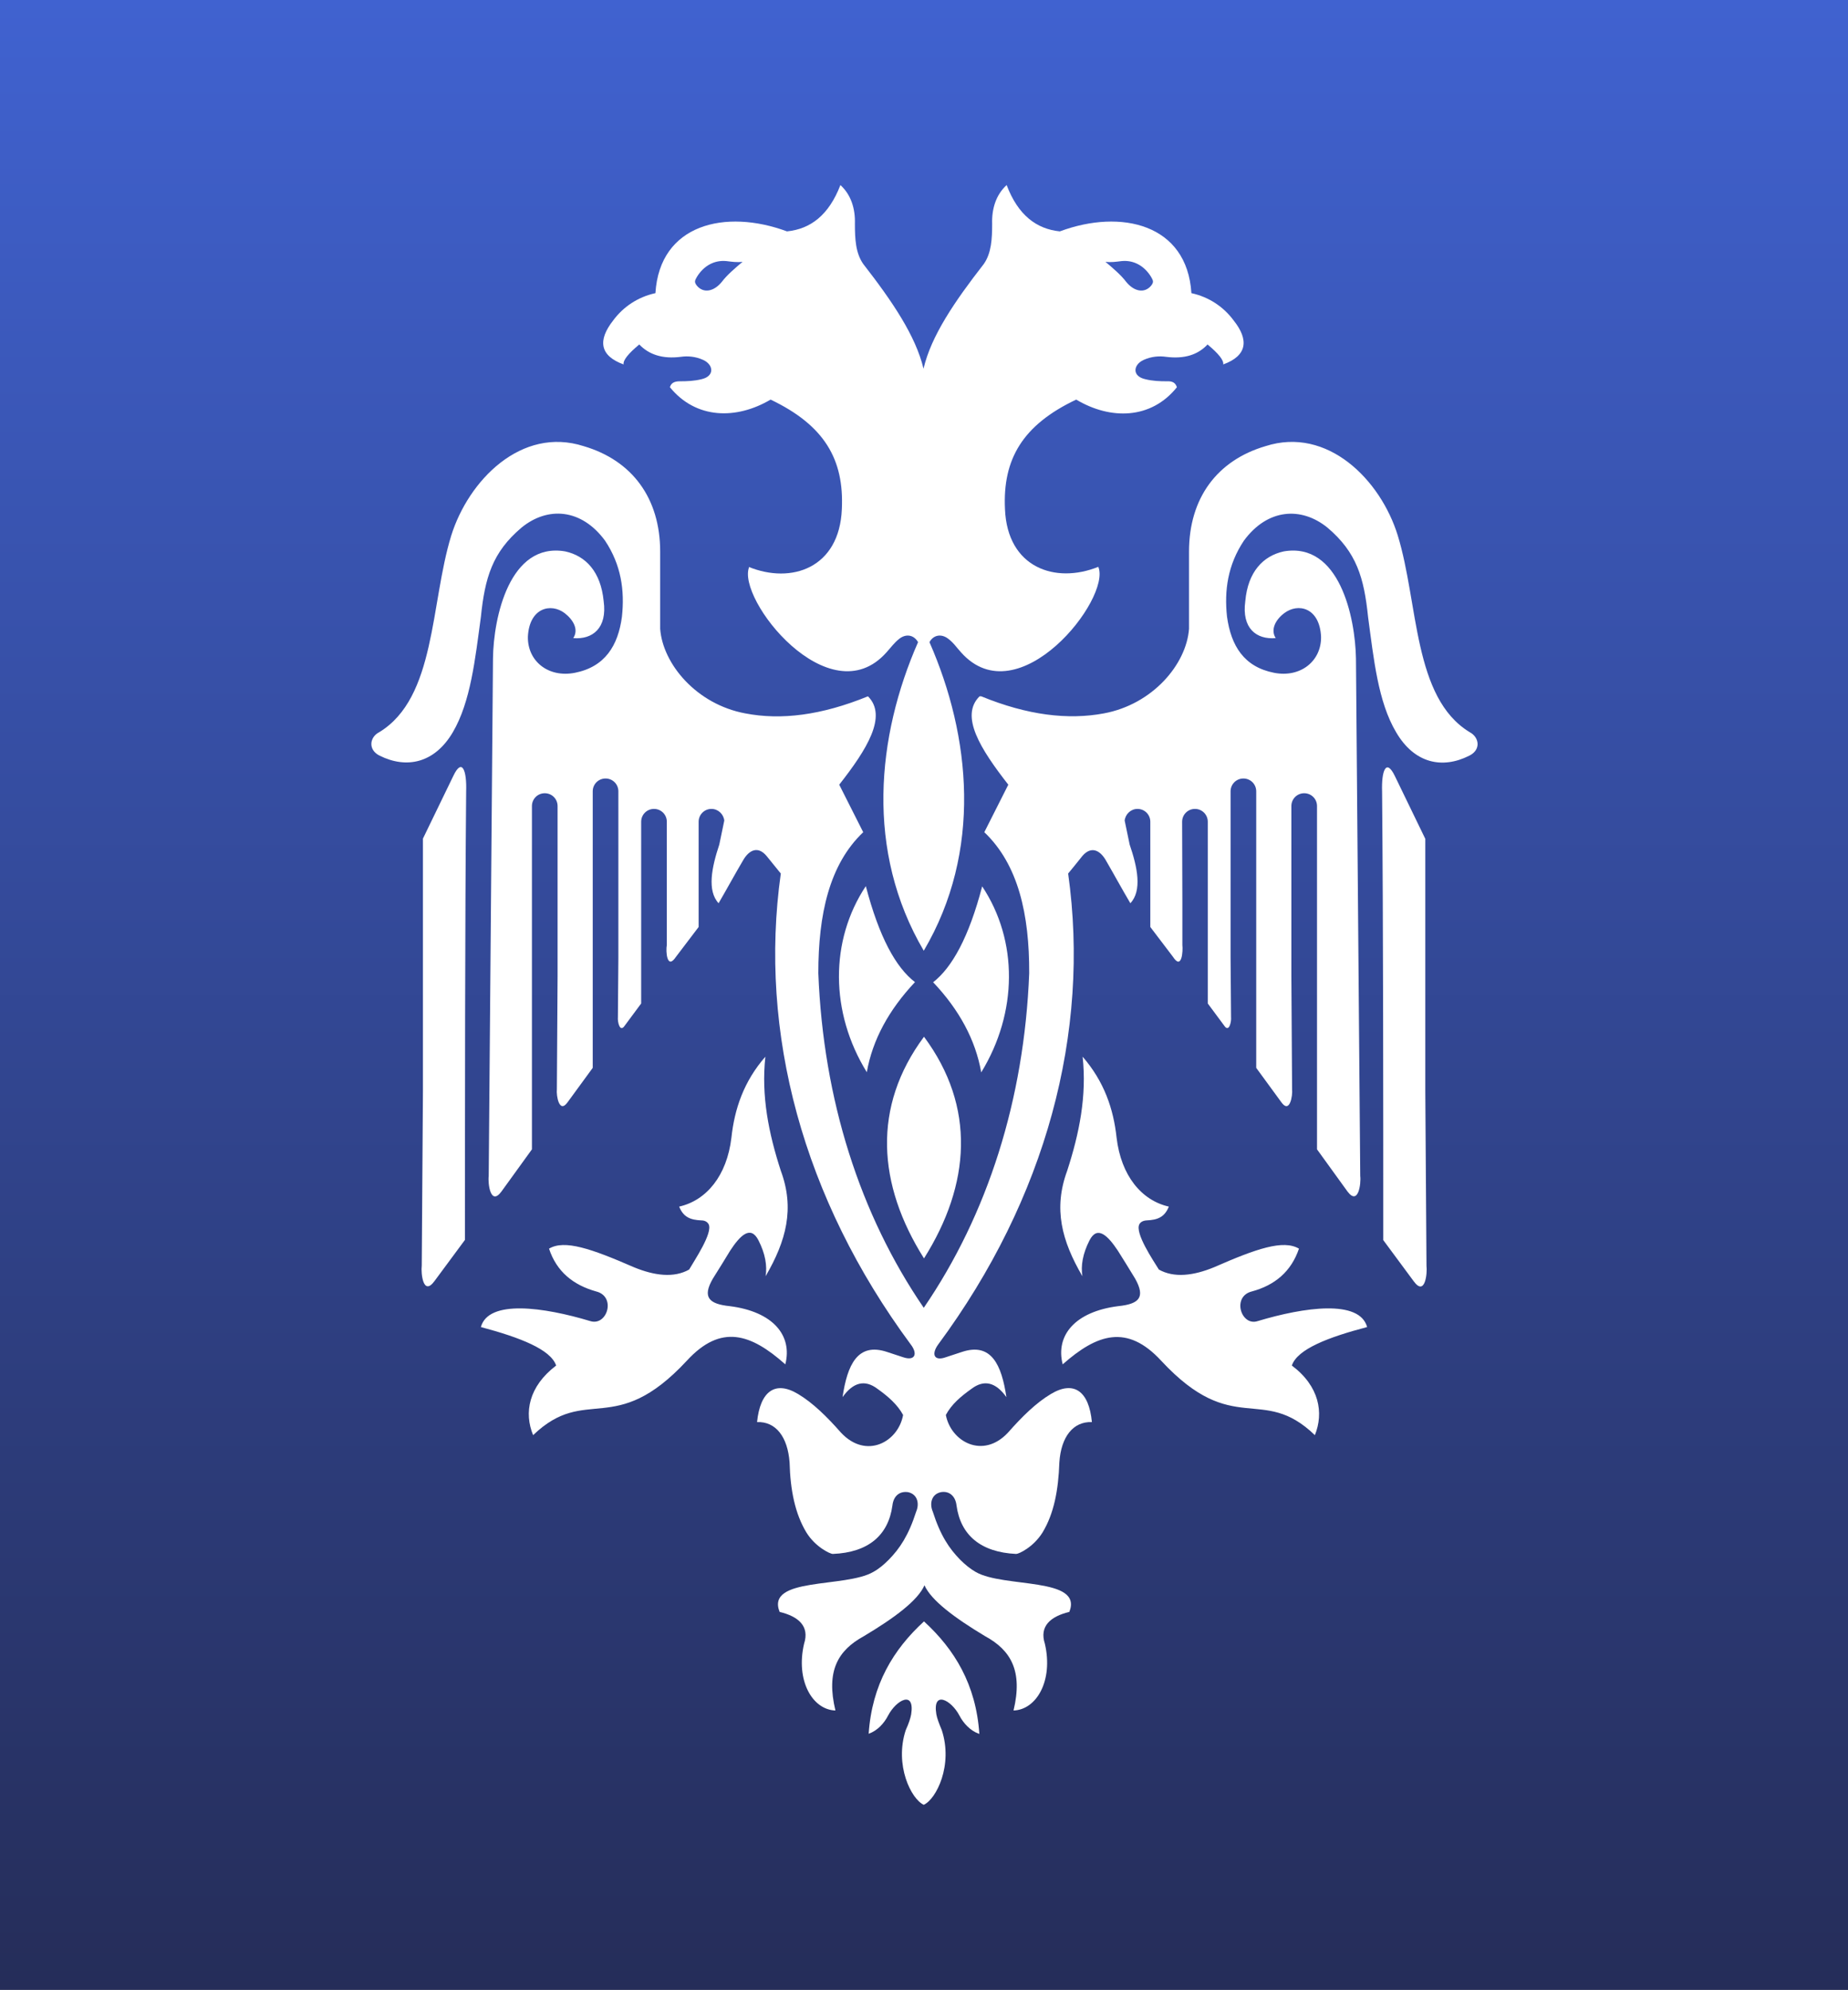 <?xml version="1.0" encoding="UTF-8"?>
<svg id="Camada_2" data-name="Camada 2" xmlns="http://www.w3.org/2000/svg" width="77.82" height="83.76" xmlns:xlink="http://www.w3.org/1999/xlink" viewBox="0 0 77.82 83.76">
  <rect x="0" y="0" width="77.82" height="83.76" fill="#808080" stroke="none"/>
  <defs>
    <clipPath id="clippath">
      <rect width="77.82" height="83.76" style="fill: none;"/>
    </clipPath>
    <linearGradient id="Gradiente_sem_nome_25" data-name="Gradiente sem nome 25" x1="38.91" y1="83.76" x2="38.91" y2="0" gradientUnits="userSpaceOnUse">
      <stop offset="0" stop-color="#252d59"/>
      <stop offset="1" stop-color="#4062d0"/>
    </linearGradient>
  </defs>
  <g id="Camada_1-2" data-name="Camada 1">
    <g>
      <g style="clip-path: url(#clippath);">
        <rect width="77.82" height="83.76" style="fill: url(#Gradiente_sem_nome_25);"/>
      </g>
      <path d="M47.42,11.86c-.21-.28-.54-.56-.87-.84.23.03.44,0,.68-.03.5-.05.95.19,1.24.66.1.17.12.23,0,.38-.28.33-.72.24-1.05-.17M31.27,11.02c-.33.28-.66.56-.87.84-.33.41-.77.5-1.05.17-.12-.15-.1-.21,0-.38.29-.47.74-.71,1.24-.66.24.03.45.06.68.03ZM41.25,29.31c-.84.83.04,2.22,1.21,3.72-.34.67-.67,1.33-1.01,2,1.43,1.36,1.9,3.46,1.89,5.94-.21,5.32-1.75,10.15-4.44,14.08-2.69-3.93-4.23-8.76-4.44-14.08,0-2.48.46-4.58,1.89-5.94-.34-.67-.67-1.33-1.01-2,1.17-1.49,2.04-2.89,1.21-3.72-1.96.8-3.66,1.01-5.16.72-2.06-.38-3.48-2.08-3.59-3.56v-3.25c0-2.25-1.18-3.84-3.22-4.44-2.62-.84-4.85,1.43-5.58,3.77-.88,2.86-.64,6.82-3.03,8.27-.4.2-.49.74.02.99,1.13.56,2.31.32,3.08-.99.75-1.28.94-3.08,1.18-4.85.17-1.65.48-2.72,1.71-3.76,1.1-.9,2.52-.81,3.52.55.68,1.02.83,2.1.71,3.2-.16,1.21-.71,2.11-1.98,2.36-1.12.22-2-.49-1.98-1.52.06-1.22.97-1.43,1.55-.99.36.28.6.69.36,1.05.81.07,1.44-.42,1.28-1.56-.12-1.23-.75-1.9-1.62-2.09-2.34-.4-3.02,2.78-3.04,4.51-.06,7.26-.12,14.52-.18,21.78-.04.33.08,1.28.54.65l1.28-1.77v-14.45c0-.3.24-.54.54-.54s.54.24.54.54v7.18l-.03,4.74c-.03.27.1,1.04.45.55l1.06-1.45v-11.64c0-.3.24-.54.54-.54s.54.24.54.54v6.98l-.02,2.53c-.02.18.08.67.29.35l.69-.93v-7.65c0-.3.24-.54.54-.54s.54.24.54.54v5.19c-.05.24,0,1.08.39.49l.95-1.25v-4.43c0-.3.24-.54.54-.54.28,0,.51.22.54.49-.07.34-.14.67-.21,1.01-.32.96-.52,1.94-.03,2.47.35-.6.68-1.21,1.04-1.82.24-.41.61-.61.98-.17.2.25.4.49.6.74-.94,6.69.93,13.68,5.47,19.82.31.4.18.71-.32.54-.22-.07-.45-.15-.67-.22-1.25-.42-1.68.55-1.88,1.9.45-.63.94-.75,1.47-.35.45.32.84.66,1.08,1.1-.2,1.13-1.55,1.89-2.62.74-.58-.66-1.18-1.25-1.8-1.62-.98-.59-1.6-.1-1.73,1.18.79-.03,1.29.62,1.37,1.7.03,1.16.23,2.16.71,2.95.37.6.99.9,1.11.9,1.49-.06,2.34-.78,2.51-2.04.05-.43.33-.61.66-.56.41.09.48.5.34.82-.32,1-.69,1.55-1.15,2.02-.21.21-.42.39-.66.52-1.18.68-4.53.2-3.94,1.68.79.19,1.27.6,1.03,1.34-.36,1.55.35,2.78,1.32,2.81-.4-1.66.1-2.53,1.2-3.13,1.29-.77,2.27-1.5,2.55-2.14.28.63,1.25,1.36,2.55,2.14,1.09.59,1.6,1.47,1.2,3.13.97-.03,1.68-1.26,1.32-2.81-.24-.74.24-1.15,1.03-1.34.59-1.48-2.76-1-3.94-1.68-.23-.13-.45-.31-.66-.52-.46-.47-.83-1.02-1.15-2.02-.14-.32-.07-.73.34-.82.32-.06.61.13.66.56.17,1.25,1.02,1.97,2.51,2.04.12,0,.73-.29,1.11-.9.48-.79.67-1.78.71-2.95.07-1.08.58-1.73,1.37-1.7-.12-1.29-.75-1.77-1.73-1.18-.62.37-1.21.95-1.8,1.62-1.06,1.14-2.41.38-2.62-.74.24-.45.63-.78,1.08-1.1.53-.4,1.02-.28,1.47.35-.2-1.35-.63-2.32-1.88-1.9-.22.07-.45.15-.67.22-.5.18-.62-.13-.32-.54,4.54-6.14,6.41-13.13,5.47-19.82.2-.24.4-.49.6-.74.37-.43.74-.24.98.17.36.62.69,1.23,1.04,1.82.5-.53.3-1.51-.03-2.47-.07-.34-.14-.67-.21-1.01.03-.27.26-.49.54-.49.3,0,.54.24.54.54v4.43l.95,1.25c.38.59.43-.24.4-.49v-1.78s-.01-3.41-.01-3.41c0-.3.24-.54.54-.54s.54.24.54.54v7.65l.69.93c.21.32.31-.18.29-.35l-.02-2.53v-6.98c0-.3.24-.54.54-.54s.54.24.54.54v11.64l1.06,1.45c.35.49.48-.27.45-.55l-.03-4.74v-7.18c0-.3.24-.54.54-.54s.54.24.54.54v14.45l1.28,1.77c.46.62.58-.33.54-.65-.06-7.26-.12-14.52-.18-21.78-.03-1.74-.7-4.91-3.04-4.51-.87.19-1.51.86-1.62,2.09-.16,1.15.47,1.63,1.28,1.56-.23-.36,0-.78.36-1.05.58-.44,1.49-.24,1.55.99.02,1.02-.86,1.74-1.98,1.52-1.27-.25-1.81-1.14-1.98-2.36-.12-1.1.03-2.18.71-3.2.99-1.35,2.41-1.45,3.52-.55,1.23,1.04,1.54,2.11,1.71,3.76.24,1.78.42,3.57,1.18,4.85.77,1.32,1.95,1.56,3.08.99.51-.25.42-.78.02-.99-2.39-1.45-2.15-5.42-3.03-8.28-.72-2.34-2.96-4.6-5.57-3.76-2.04.6-3.22,2.19-3.22,4.44v3.25c-.11,1.49-1.53,3.18-3.59,3.56-1.5.28-3.21.08-5.16-.72ZM45.59,44.48c.18,1.65-.14,3.23-.65,4.8-.59,1.6-.23,2.95.64,4.44-.07-.44.01-.94.3-1.51.33-.64.77-.2,1.19.43.7,1.12.04.06.73,1.18.45.8.16,1.07-.71,1.16-1.82.23-2.65,1.23-2.34,2.45,1.45-1.28,2.71-1.71,4.15-.15,3.05,3.28,4.23.97,6.47,3.13.38-.94.19-2.06-.97-2.93.23-.69,1.53-1.19,3.17-1.62-.32-1.17-2.65-.84-4.61-.25-.7.23-1.1-1.04-.24-1.25.96-.26,1.65-.83,1.98-1.8-.66-.39-1.79,0-3.57.78-.87.36-1.69.46-2.33.1-.24-.39-1.02-1.54-.82-1.91.05-.09.15-.15.31-.16.45-.02.75-.13.93-.58-1.15-.26-2.01-1.3-2.2-2.9-.13-1.21-.52-2.36-1.43-3.41ZM32.24,53.72c.87-1.49,1.23-2.85.64-4.44-.51-1.57-.83-3.15-.65-4.8-.91,1.04-1.3,2.2-1.43,3.41-.19,1.6-1.05,2.64-2.2,2.9.18.45.48.56.93.58.16,0,.26.07.31.16.19.36-.59,1.51-.82,1.91-.64.36-1.46.26-2.33-.1-1.79-.78-2.92-1.17-3.57-.78.32.97,1.02,1.53,1.98,1.8.86.21.47,1.47-.24,1.25-1.96-.59-4.29-.92-4.61.25,1.65.44,2.94.94,3.17,1.62-1.16.88-1.36,1.99-.97,2.93,2.24-2.15,3.42.15,6.47-3.13,1.44-1.57,2.7-1.14,4.15.15.31-1.22-.52-2.22-2.34-2.45-.87-.09-1.17-.37-.71-1.16.7-1.12.04-.06.73-1.18.42-.64.86-1.08,1.19-.43.29.57.37,1.07.3,1.51ZM38.91,43.64c-2.19,2.95-1.96,6.22,0,9.33,1.96-3.11,2.19-6.38,0-9.33ZM39.29,41.34c1.1,1.16,1.79,2.43,2.03,3.8,1.54-2.52,1.56-5.54.04-7.83-.56,2.14-1.27,3.42-2.07,4.04ZM36.5,45.14c.24-1.37.93-2.63,2.03-3.8-.81-.62-1.51-1.9-2.07-4.04-1.52,2.29-1.51,5.32.04,7.83ZM19.58,52.2c0-5.47,0-13.42.05-18.89.03-.87-.17-1.43-.54-.65l-1.28,2.64v10.63l-.05,7.34c-.04.33.06,1.31.54.65l1.28-1.73ZM58.2,33.31c.05,5.47.05,13.42.05,18.89l1.28,1.73c.48.66.58-.33.54-.65l-.05-7.34v-10.63l-1.28-2.64c-.37-.77-.57-.22-.54.65ZM41.24,72.98c-.14-2.07-1.04-3.55-2.33-4.73-1.29,1.18-2.19,2.66-2.33,4.73.37-.13.65-.44.82-.77.34-.65,1.13-1.08.97-.05-.03.17-.1.38-.23.67-.48,1.47.23,2.9.76,3.14.53-.24,1.24-1.67.76-3.14-.12-.29-.2-.5-.23-.67-.17-1.03.63-.6.97.05.17.33.46.64.82.77ZM31.55,23.86c-.56,1.33,3.37,6.31,5.78,3.6.2-.22.32-.4.55-.58.28-.21.6-.16.78.15-1.74,3.96-2.23,8.79.24,12.99,2.47-4.19,1.98-9.03.24-12.99.17-.31.5-.36.78-.15.23.17.35.36.55.58,2.41,2.71,6.34-2.27,5.78-3.6-1.81.73-3.83.04-3.93-2.43-.1-2.1.74-3.54,3-4.61,1.44.86,3.15.84,4.24-.52-.06-.19-.19-.26-.41-.25-.31,0-.61-.01-.93-.09-.56-.13-.5-.61-.06-.81.33-.15.66-.17.94-.13.78.1,1.35-.09,1.75-.52.47.39.69.67.66.84,1-.36,1.1-1.02.44-1.85-.42-.57-1.04-.99-1.78-1.15-.18-2.91-2.96-3.56-5.54-2.6-.98-.1-1.76-.68-2.24-1.95-.45.41-.63,1-.61,1.63,0,.63-.03,1.23-.35,1.69-1.23,1.58-2.22,3.03-2.54,4.41-.33-1.38-1.31-2.83-2.54-4.41-.32-.46-.35-1.05-.35-1.69.02-.63-.16-1.22-.61-1.63-.49,1.27-1.26,1.85-2.25,1.95-2.59-.96-5.36-.31-5.54,2.6-.74.16-1.36.58-1.78,1.15-.66.84-.56,1.49.44,1.85-.03-.17.19-.45.66-.84.4.42.97.62,1.75.52.28-.04.61-.02.94.13.44.2.49.68-.06.81-.32.08-.62.09-.93.09-.22,0-.36.07-.41.25,1.1,1.35,2.8,1.37,4.24.52,2.26,1.08,3.1,2.51,3,4.61-.1,2.48-2.12,3.17-3.93,2.43Z" style="fill: #fff; fill-rule: evenodd;"/>
    </g>
  </g>
</svg>